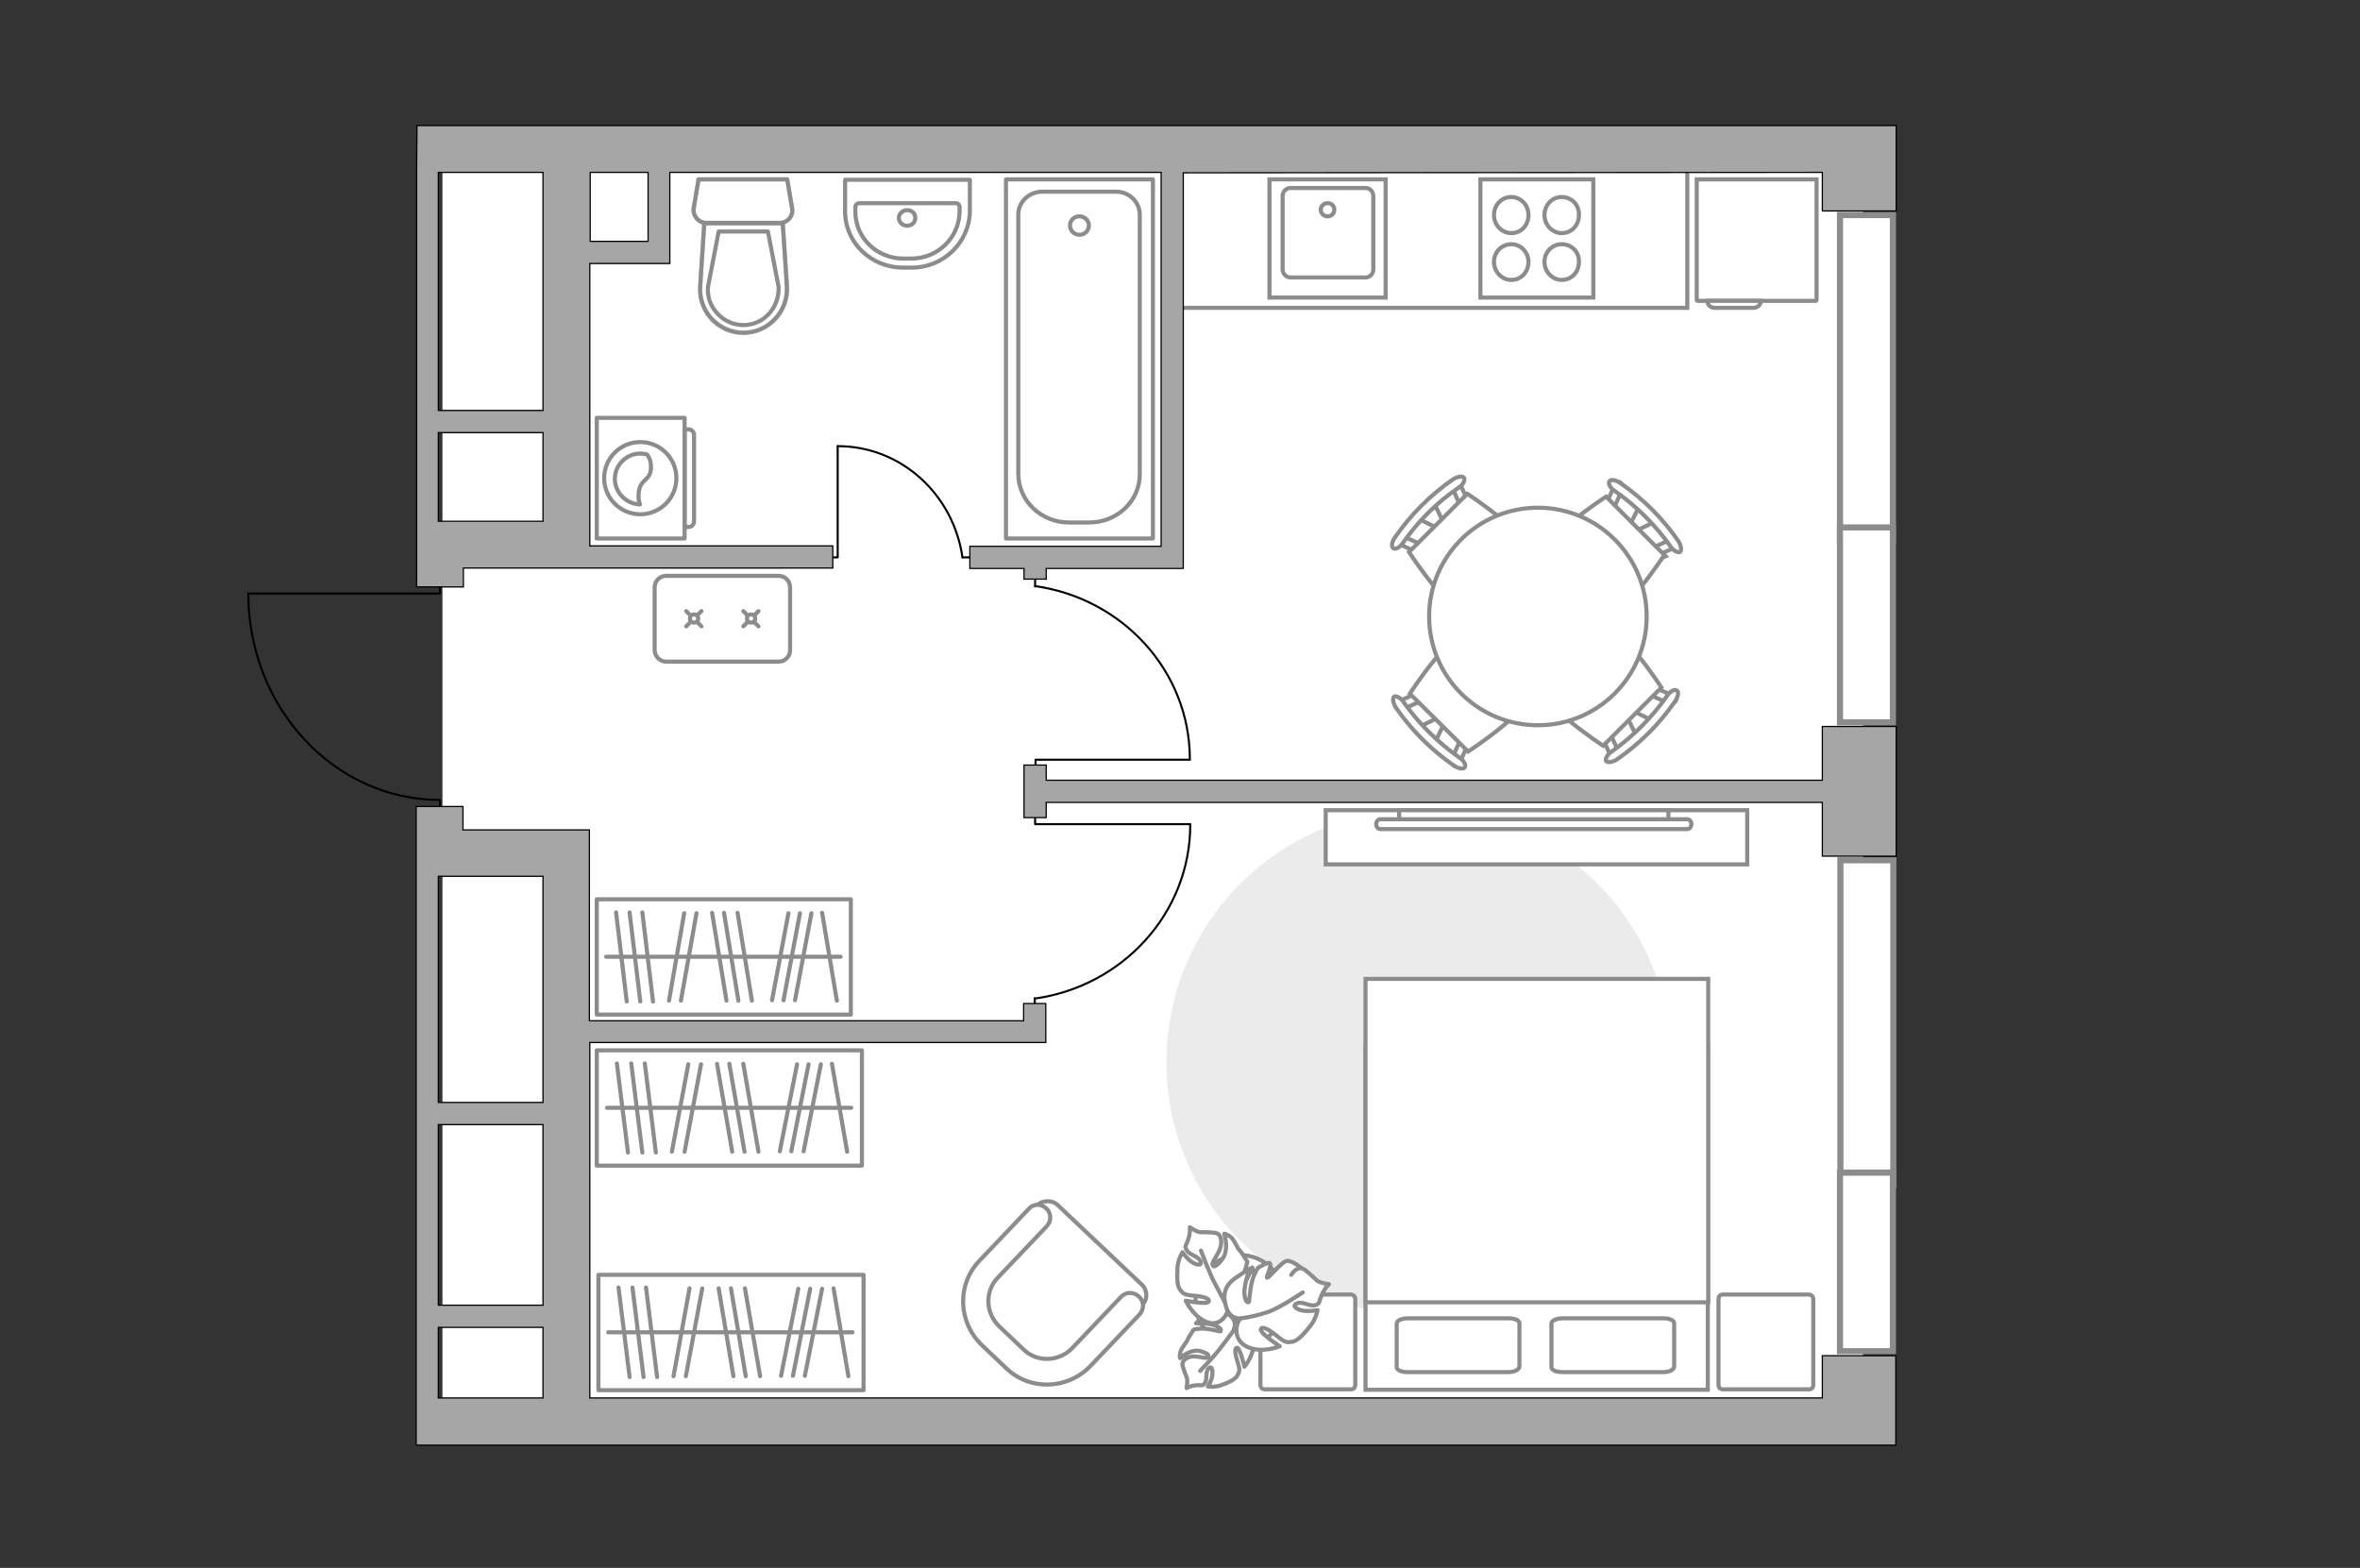 <?xml version="1.0" encoding="utf-8"?>
<!-- Generator: Adobe Illustrator 28.0.0, SVG Export Plug-In . SVG Version: 6.00 Build 0)  -->
<svg version="1.1" xmlns="http://www.w3.org/2000/svg" xmlns:xlink="http://www.w3.org/1999/xlink" x="0px" y="0px"
	 viewBox="0 0 575 382" style="enable-background:new 0 0 575 382;" xml:space="preserve">
<rect x="0" y="0" width="575" height="382" fill="#333333" stroke="none"/>
<style type="text/css">
	.st0{fill:#FFFFFF;}
	.st1{fill:#EBEBEB;}
	.st2{fill:#FFFFFF;stroke:#8C8C8C;stroke-miterlimit:10;}
	.st3{fill:#FFFFFF;stroke:#8C8C8C;stroke-linecap:round;stroke-miterlimit:10;}
	.st4{fill:none;stroke:#8C8C8C;stroke-linecap:round;stroke-linejoin:round;stroke-miterlimit:10;}
	.st5{fill:#FFFFFF;stroke:#8C8C8C;stroke-linecap:round;stroke-linejoin:round;stroke-miterlimit:10;}
	.st6{fill:none;stroke:#000000;stroke-width:0.5;stroke-linecap:round;stroke-linejoin:round;stroke-miterlimit:10;}
	.st7{fill:none;stroke:#8C8C8C;stroke-miterlimit:10;}
	.st8{fill:#FFFFFF;stroke:#8C8C8C;stroke-width:1.5;stroke-linecap:round;stroke-miterlimit:10;}
	.st9{opacity:0.5;}
	
		.st10{fill-rule:evenodd;clip-rule:evenodd;fill:none;stroke:#8C8C8C;stroke-linecap:round;stroke-linejoin:round;stroke-miterlimit:10;}
	.st11{fill:#A6A6A6;stroke:#000000;stroke-width:0.3;stroke-miterlimit:22.926;}
</style>
<g id="bg_1_">
	<rect x="107.8" y="41.9" class="st0" width="346.1" height="301.8"/>
</g>
<g id="furniture_1_">
	<path id="Vector_00000156551756826174996140000002495347012136196770_" class="st1" d="M284.2,258.8c0-34,27.5-61.5,61.5-61.5    s61.5,27.5,61.5,61.5s-27.5,61.5-61.5,61.5S284.2,292.8,284.2,258.8z"/>
	<g>
		<path class="st2" d="M159.5,158.4v-15.3c0-1.6,1.3-2.8,2.8-2.8h27.4c1.6,0,2.8,1.3,2.8,2.8v15.3c0,1.6-1.3,2.8-2.8,2.8h-27.4     C160.8,161.2,159.5,159.9,159.5,158.4z"/>
		<g>
			<g>
				<line class="st3" x1="184.8" y1="148.9" x2="183.7" y2="150"/>
				<circle class="st3" cx="183" cy="150.7" r="1"/>
				<line class="st3" x1="182.2" y1="151.5" x2="181.1" y2="152.6"/>
				<line class="st3" x1="181.1" y1="148.9" x2="182.2" y2="150"/>
				<line class="st3" x1="183.7" y1="151.5" x2="184.8" y2="152.6"/>
			</g>
			<g>
				<line class="st3" x1="170.9" y1="148.9" x2="169.8" y2="150"/>
				<circle class="st3" cx="169.1" cy="150.7" r="1"/>
				<line class="st3" x1="168.3" y1="151.5" x2="167.2" y2="152.6"/>
				<line class="st3" x1="167.2" y1="148.9" x2="168.3" y2="150"/>
				<line class="st3" x1="169.8" y1="151.5" x2="170.9" y2="152.6"/>
			</g>
		</g>
	</g>
	<g>
		<g id="Group_2_00000059269304450409381310000001758416809497811341_">
			<g id="Group_3_00000020362826925105977420000017442581957075009961_">
				<path id="Vector_10_00000035493048544025564510000008023224305069958551_" class="st2" d="M403.2,127.1l-5.3,2.6l-1.1-1.1       l2.6-5.3L403.2,127.1z"/>
			</g>
			<g id="Group_4_00000023967233347018145080000002614394483345510539_">
				<path id="Vector_11_00000003788721962344843850000000616452155499300031_" class="st2" d="M391.9,123.4       c-0.4-0.4-0.5-0.9-0.3-1.2l2-4.5c0.2-0.4,0.7-0.5,1.2-0.1c0.5,0.4,0.8,1,0.6,1.3l-2,4.5c-0.2,0.4-0.7,0.5-1.2,0.1       C392,123.6,391.9,123.5,391.9,123.4z"/>
			</g>
			<g id="Group_5_00000062877624642193228920000005060815962011943590_">
				<path id="Vector_12_00000030470908114400003360000001138713863650933386_" class="st2" d="M403.1,134.7       c-0.1-0.1-0.1-0.1-0.2-0.2c-0.4-0.5-0.3-1,0.1-1.2l4.4-2c0.4-0.2,1,0.1,1.4,0.6c0.4,0.5,0.3,1-0.1,1.2l-4.4,2       C404,135.2,403.5,135,403.1,134.7z"/>
			</g>
			<path id="Vector_13_00000085218775345711678910000011049855909571721874_" class="st2" d="M388.9,151.8c-5,0-14.2-9.2-14.2-14.2      c0-5.9,16.6-16.6,16.6-16.6l14.2,14.2C405.5,135.2,394.8,151.8,388.9,151.8z"/>
			<path id="Vector_14_00000065038367653439375600000000211899391982738591_" class="st2" d="M407,133.1c-3.7-5.2-8.3-9.8-13.6-13.5      c-1.1-0.7-1.6-1.8-1.3-2.3c0.3-0.6,1.5-0.4,2.7,0.4c5.5,3.8,10.3,8.6,14.1,14.1c0.7,1.1,0.9,2.3,0.4,2.7      C408.8,134.7,407.7,134.2,407,133.1z"/>
		</g>
		<g id="Group_2_00000121996265859438850130000013986891968624915629_">
			<g id="Group_3_00000000200458082098137650000005248724697493426848_">
				<path id="Vector_10_00000001663357095872094230000001022696905975440026_" class="st2" d="M345.8,177.1l5.3-2.6l1.1,1.1       l-2.6,5.3L345.8,177.1z"/>
			</g>
			<g id="Group_4_00000070796623772358885110000002446634829941531582_">
				<path id="Vector_11_00000126290308602766726710000016877643283478239912_" class="st2" d="M357.1,180.7c0.4,0.4,0.5,0.9,0.3,1.2       l-2,4.5c-0.2,0.4-0.7,0.5-1.2,0.1c-0.5-0.4-0.8-1-0.6-1.3l2-4.5c0.2-0.4,0.7-0.5,1.2-0.1C357,180.6,357.1,180.6,357.1,180.7z"/>
			</g>
			<g id="Group_5_00000128444116261536227460000005573227079438566589_">
				<path id="Vector_12_00000025431013920773936290000015813831209184486821_" class="st2" d="M345.9,169.5c0.1,0.1,0.1,0.1,0.2,0.2       c0.4,0.5,0.3,1-0.1,1.2l-4.4,2c-0.4,0.2-1-0.1-1.4-0.6c-0.4-0.5-0.3-1,0.1-1.2l4.4-2C345,169,345.5,169.1,345.9,169.5z"/>
			</g>
			<path id="Vector_13_00000095312557516239184520000001679316456751434407_" class="st2" d="M360.1,152.3c5,0,14.2,9.2,14.2,14.2      c0,5.9-16.6,16.6-16.6,16.6L343.5,169C343.5,169,354.2,152.4,360.1,152.3z"/>
			<path id="Vector_14_00000122721249077966470050000016809925040016032680_" class="st2" d="M342,171.1c3.7,5.2,8.3,9.8,13.6,13.5      c1.1,0.7,1.6,1.8,1.3,2.3c-0.3,0.6-1.5,0.4-2.7-0.4c-5.5-3.8-10.3-8.6-14.1-14.1c-0.7-1.1-0.9-2.3-0.4-2.7      C340.2,169.5,341.3,170,342,171.1z"/>
		</g>
		<g id="Group_2_00000070820691496960976660000016772395184202059683_">
			<g id="Group_3_00000018917412036985422910000009556731386330021768_">
				<path id="Vector_10_00000031165581381371228320000016803482063818817205_" class="st2" d="M398.7,179.3l-2.6-5.3l1.1-1.1       l5.3,2.6L398.7,179.3z"/>
			</g>
			<g id="Group_4_00000179639345667776607980000009583806438338163363_">
				<path id="Vector_11_00000083776691316482295390000000626210175813084041_" class="st2" d="M402.4,168c0.4-0.4,0.9-0.5,1.2-0.3       l4.5,2c0.4,0.2,0.5,0.7,0.1,1.2c-0.4,0.5-1,0.8-1.3,0.6l-4.5-2c-0.4-0.2-0.5-0.7-0.1-1.2C402.2,168.1,402.3,168.1,402.4,168z"/>
			</g>
			<g id="Group_5_00000080901817472016374520000007525682605570606476_">
				<path id="Vector_12_00000128449629330955185910000006570819749597187750_" class="st2" d="M391.1,179.2c0.1-0.1,0.1-0.1,0.2-0.2       c0.5-0.4,1-0.3,1.2,0.1l2,4.4c0.2,0.4-0.1,1-0.6,1.4c-0.5,0.4-1,0.3-1.2-0.1l-2-4.4C390.7,180.1,390.8,179.6,391.1,179.2z"/>
			</g>
			<path id="Vector_13_00000022528227374314420460000016554177532286581914_" class="st2" d="M374,165.1c0-5,9.2-14.2,14.2-14.2      c5.9,0,16.6,16.6,16.6,16.6l-14.2,14.2C390.6,181.7,374,170.9,374,165.1z"/>
			<path id="Vector_14_00000021806532827018303480000006649964302544946339_" class="st2" d="M392.7,183.1      c5.2-3.7,9.8-8.3,13.5-13.6c0.7-1.1,1.8-1.6,2.3-1.3c0.6,0.3,0.4,1.5-0.4,2.7c-3.8,5.5-8.6,10.3-14.1,14.1      c-1.1,0.7-2.3,0.9-2.7,0.4C391.1,184.9,391.6,183.8,392.7,183.1z"/>
		</g>
		<g id="Group_2_00000098926769612798709170000012842282245023746447_">
			<g id="Group_3_00000021108765072433779840000007461612045362527632_">
				<path id="Vector_10_00000037690490642933560800000009153151776361777548_" class="st2" d="M349.4,122.6l2.6,5.3l-1.1,1.1       l-5.3-2.6L349.4,122.6z"/>
			</g>
			<g id="Group_4_00000055680368699328456080000016979373899814605698_">
				<path id="Vector_11_00000163767950792243759400000012138110622035464355_" class="st2" d="M345.7,133.9       c-0.4,0.4-0.9,0.5-1.2,0.3l-4.4-2c-0.4-0.2-0.5-0.7-0.1-1.2c0.4-0.5,1-0.8,1.3-0.6l4.4,2c0.4,0.2,0.5,0.7,0.1,1.2       C345.9,133.8,345.8,133.9,345.7,133.9z"/>
			</g>
			<g id="Group_5_00000175280851729327760990000012759219619650621595_">
				<path id="Vector_12_00000072243250472383988120000016741572393754468269_" class="st2" d="M357,122.7c-0.1,0.1-0.1,0.1-0.2,0.2       c-0.5,0.4-1,0.3-1.2-0.1l-2-4.5c-0.2-0.4,0.1-1,0.6-1.3c0.5-0.4,1-0.3,1.2,0.1l2,4.5C357.5,121.8,357.4,122.4,357,122.7z"/>
			</g>
			<path id="Vector_13_00000084494679451716754940000016403067619985364388_" class="st2" d="M374.1,136.9c0,5-9.2,14.2-14.2,14.2      c-5.9,0-16.6-16.6-16.6-16.6l14.2-14.2C357.5,120.3,374.1,131.1,374.1,136.9z"/>
			<path id="Vector_14_00000006709706107851641720000013693074024207921587_" class="st2" d="M355.4,118.8      c-5.3,3.6-9.9,8.2-13.6,13.5c-0.7,1.1-1.8,1.6-2.3,1.3c-0.6-0.3-0.4-1.6,0.4-2.7c3.8-5.5,8.6-10.3,14.1-14.1      c1.1-0.7,2.3-0.9,2.7-0.4C357,117,356.5,118.1,355.4,118.8z"/>
		</g>
		<g>
			<circle class="st2" cx="374.7" cy="150.2" r="26.5"/>
		</g>
	</g>
	<g>
		<g>
			<path id="Vector_98_00000052063973910886677270000000306711260247973526_" class="st2" d="M332.7,255h83.4v83.6h-83.4V255z"/>
			<path id="Vector_99_00000179645775974514700240000018188826963021369220_" class="st2" d="M416.1,238.5l-83.4,0v78.8h73.6h9.9      v-10.7V238.5z"/>
			<path id="Vector_100_00000099632220051001000290000000512463729251584935_" class="st4" d="M367.6,334.3h-24.7      c-1.5,0-2.6-0.5-2.6-1.2v-10.7c0-0.6,1.2-1.2,2.6-1.2h24.7c1.5,0,2.6,0.5,2.6,1.2V333C370.1,333.7,369,334.3,367.6,334.3z"/>
			<path id="Vector_101_00000018203506584177425920000013975773373853887413_" class="st4" d="M405.3,334.3h-24.7      c-1.5,0-2.6-0.5-2.6-1.2v-10.7c0-0.6,1.2-1.2,2.6-1.2h24.7c1.5,0,2.6,0.5,2.6,1.2V333C407.8,333.7,406.8,334.3,405.3,334.3z"/>
		</g>
		<path id="Vector_5_00000156582707271777169320000017395402406404136092_" class="st5" d="M441.8,316.5v20.9c0,0.7-0.4,1.1-1.1,1.1     h-20.9c-0.7,0-1.1-0.4-1.1-1.1v-20.9c0-0.7,0.4-1.1,1.1-1.1h20.9C441.3,315.4,441.8,315.9,441.8,316.5z"/>
		<path id="Vector_5_00000138574152169823108350000007043262588198082238_" class="st5" d="M330.2,316.5v20.9c0,0.7-0.4,1.1-1.1,1.1     h-20.9c-0.7,0-1.1-0.4-1.1-1.1v-20.9c0-0.7,0.4-1.1,1.1-1.1h20.9C329.7,315.4,330.2,315.9,330.2,316.5z"/>
	</g>
	<g>
		<path id="Vector_60_00000142896486390311970120000005992745516755091844_" class="st2" d="M297,326.9c-5.3-2.9-7.3-9.7-4.4-15.2     c2.8-5.5,9.4-7.5,14.7-4.6c5.3,2.9,7.3,9.7,4.4,15.2C308.9,327.8,302.3,329.8,297,326.9z"/>
		<path class="st5" d="M300.6,323.9c0,0,0.9-1.8-0.7-3.2c-1.6-1.4-3.6-2.3-6-0.4c-2.4,1.9-2.5,2.1-2.5,2.1s3.2-0.1,4.8,0.6     c1.6,0.7,1.3,1.3,1.1,1.4c-0.2,0-3.1-0.8-4.7-0.7c-1.6,0.1-1.8,0.3-1.8,0.3s-1.4,2.1-1.5,2.5c-0.1,0.4-1.2,1.6-1.6,2.6     c-0.4,1-0.2,1.8-0.2,1.8s2.6-2.4,5-1.7c2.4,0.7,2.1,1.3,1.6,1.6c-0.5,0.2-2.9-0.6-4.2-0.2c-1.3,0.4-1.8,1.1-1.8,1.8     c0,0.7,0.9,2.8,1.1,3.4c0.2,0.7-0.1,2.4-0.1,2.4s0.9-0.6,2.4-0.7c1.5-0.1,1.5,0.3,2.1-0.6c0.6-0.9,0-2.7,0.9-3.5     c0.8-0.9,1.1,0.8,0.8,2.1c-0.3,1.3-1,2.3-1,2.3s1.5,0.3,3.2-0.3c1.7-0.6,3.5-1.4,4-2.4c0.5-1,0.7-1.2,0-3.4     c-0.7-2.1-0.7-3.5,0-3.3c0.7,0.3,1.7,4.6,1.7,4.6s2.4-2.8,2.2-5.9C305,323.9,302,323.2,300.6,323.9z"/>
		<path class="st4" d="M292.4,334c0,0,3.5-3.6,4.9-5.5c0.9-1.2,2.7-3.5,3.4-4.5c1-1.4,1.7-3.1,1.9-4.8"/>
		<path class="st5" d="M299.2,318.4c0,0,1.4,1.8,3.7,0.6c2.2-1.2,4-2.9,3.2-6.4c-0.8-3.5-1-3.8-1-3.8s-1.4,3.6-2.8,5     c-1.5,1.4-2,0.8-1.9,0.6c0-0.2,2.3-3,2.9-4.8c0.6-1.8,0.6-2.2,0.6-2.2s-1.5-2.5-1.9-2.8c-0.4-0.3-1.1-2.1-1.9-3     c-0.9-0.9-1.8-1-1.8-1s1.3,4-0.6,6.3c-1.8,2.3-2.3,1.7-2.3,1c0-0.6,1.9-2.9,2.1-4.6c0.2-1.7-0.3-2.5-1-2.8     c-0.7-0.3-3.3-0.3-4.1-0.3c-0.8,0-2.5-1.2-2.5-1.2s0.2,1.2-0.4,3c-0.6,1.7-1,1.5-0.3,2.7c0.7,1.1,2.7,1.3,3.3,2.6     c0.5,1.3-1.3,0.9-2.5-0.1c-1.2-1-1.9-2.1-1.9-2.1s-1,1.5-1.2,3.6c-0.1,2.1-0.2,4.5,0.6,5.5c0.8,1,1,1.3,3.5,1.5     c2.5,0.2,4,0.8,3.4,1.5c-0.6,0.7-5.5-0.3-5.5-0.3s1.8,3.9,5.1,5.2C297.2,323.4,299.3,320.3,299.2,318.4z"/>
		<path class="st4" d="M292.6,304.7c0,0,2.1,5.6,3.4,8c0.9,1.6,2.4,4.6,3.1,5.9c1,1.8,2.4,3.3,4.1,4.3"/>
		<g>
			<path class="st5" d="M314.6,310.6c1-1.5,2-1.8,2.8-1.5c0.8,0.3,2.8,2.3,3.5,2.9c0.7,0.6,2.9,0.9,2.9,0.9s-1,0.8-1.8,2.7      c-0.8,1.8-0.3,2-1.6,2.4c-1.3,0.4-3.1-1.1-4.5-0.4c-1.4,0.7,0.5,1.7,2.1,1.8c1.7,0.1,3-0.2,3-0.2s-0.3,2-1.7,3.8      s-3.1,3.7-4.4,3.9c-1.4,0.2-1.7,0.3-3.9-1.5s-3.8-2.4-3.8-1.4c0,1,4.6,4,4.6,4s-4.2,1.8-7.8,0.2c-3.6-1.6-3.1-5.6-1.7-7      c0,0-2.4,0.4-3.4-2.3c-0.9-2.6-1.1-5.3,2.1-7.5c3.2-2.2,3.5-2.3,3.5-2.3s-1.5,3.9-1.3,6.2c0.2,2.2,1,2.1,1.1,1.9      c0.1-0.2,0.3-4.2,1.1-6.1s1.1-2.2,1.1-2.2s2.6-1.6,2.9-1.1c0.5,0.7-1,3.5-0.7,3.5c0.5,0.1,3.6-4,4.9-4.1c1.3-0.1,3.7,1.9,3.7,1.9      "/>
			<path class="st4" d="M317.4,314.9c0,0-5.8,3.9-8.6,4.8c-1.8,0.6-4.5,1.3-6.5,1.5"/>
		</g>
	</g>
	<g>
		<path id="Vector_93_00000160160139258143743990000004572495322115934363_" class="st2" d="M323,197.4l102.7,0v13.2H323V197.4z"/>
		<g>
			<g>
				<path class="st2" d="M336.3,199.6c-0.5,0-1,0.5-1,1.2c0,0.6,0.4,1.2,1,1.2l74.8,0c0.5,0,1-0.5,1-1.2c0-0.6-0.4-1.2-1-1.2       L336.3,199.6z"/>
				<rect x="340.9" y="197.4" class="st2" width="65.6" height="2.2"/>
			</g>
		</g>
	</g>
	<g>
		<path id="Vector_37_00000054949974313087254390000013386578362074685325_" class="st2" d="M257.7,293.6l20.5,19.4     c1.4,1.3,1.5,3.6,0.1,4.9l-13.4,14.2c-4.9,5.2-13.1,5.4-18.3,0.5l-6.8-6.5c-5.2-4.9-5.4-13.1-0.5-18.3l13.4-14.2     C254.1,292.4,256.3,292.3,257.7,293.6z"/>
		<path id="Vector_38_00000033366174446392673640000010814162594838907021_" class="st2" d="M254.9,294.4c1.3,1.2,1.3,3.1,0.1,4.4     l-11.9,12.5c-3.2,3.3-3,8.6,0.3,11.8l6,5.7c3.3,3.2,8.6,3,11.8-0.3l11.9-12.5c1.2-1.3,3.1-1.3,4.4-0.1c1.3,1.2,1.3,3.1,0.1,4.4     l-11.9,12.5c-5.6,5.8-14.7,6.1-20.5,0.6l-6-5.7c-5.8-5.6-6.1-14.7-0.6-20.5l11.9-12.5C251.7,293.2,253.6,293.2,254.9,294.4z"/>
	</g>
	<g>
		<rect x="145.4" y="219.1" class="st4" width="61.9" height="28.1"/>
		<line class="st4" x1="150.1" y1="222.3" x2="152.7" y2="244"/>
		<line class="st4" x1="153.4" y1="222.3" x2="156" y2="244"/>
		<line class="st4" x1="192.1" y1="222.5" x2="188.1" y2="243.7"/>
		<line class="st4" x1="194.9" y1="222.5" x2="190.9" y2="243.7"/>
		<line class="st4" x1="197.7" y1="222.5" x2="193.7" y2="243.7"/>
		<line class="st4" x1="156.5" y1="222.3" x2="159.1" y2="244"/>
		<line class="st4" x1="166.7" y1="222.5" x2="163" y2="243.8"/>
		<line class="st4" x1="169.7" y1="222.5" x2="165.9" y2="243.8"/>
		<line class="st4" x1="173.5" y1="222.4" x2="177" y2="243.8"/>
		<line class="st4" x1="179.7" y1="222.4" x2="183.2" y2="243.8"/>
		<line class="st4" x1="200.3" y1="222.4" x2="203.9" y2="243.8"/>
		<line class="st4" x1="176.4" y1="222.4" x2="179.9" y2="243.8"/>
		<line class="st4" x1="147.7" y1="233.1" x2="204.8" y2="233.1"/>
	</g>
	<g>
		<rect x="145.4" y="255.9" class="st4" width="64.6" height="28.1"/>
		<line class="st4" x1="150.3" y1="259.1" x2="153" y2="280.8"/>
		<line class="st4" x1="153.8" y1="259.1" x2="156.5" y2="280.8"/>
		<line class="st4" x1="194.2" y1="259.3" x2="190" y2="280.5"/>
		<line class="st4" x1="197" y1="259.3" x2="192.8" y2="280.5"/>
		<line class="st4" x1="200" y1="259.3" x2="195.8" y2="280.5"/>
		<line class="st4" x1="157.1" y1="259.1" x2="159.8" y2="280.8"/>
		<line class="st4" x1="167.7" y1="259.3" x2="163.7" y2="280.6"/>
		<line class="st4" x1="170.8" y1="259.3" x2="166.8" y2="280.6"/>
		<line class="st4" x1="174.7" y1="259.2" x2="178.4" y2="280.6"/>
		<line class="st4" x1="181.1" y1="259.2" x2="184.8" y2="280.6"/>
		<line class="st4" x1="202.7" y1="259.2" x2="206.4" y2="280.6"/>
		<line class="st4" x1="177.7" y1="259.2" x2="181.4" y2="280.6"/>
		<line class="st4" x1="147.9" y1="269.9" x2="207.4" y2="269.9"/>
	</g>
	<g>
		<rect x="145.8" y="310.6" class="st4" width="64.6" height="28.1"/>
		<line class="st4" x1="150.7" y1="313.7" x2="153.4" y2="335.5"/>
		<line class="st4" x1="154.1" y1="313.7" x2="156.8" y2="335.5"/>
		<line class="st4" x1="194.5" y1="314" x2="190.3" y2="335.2"/>
		<line class="st4" x1="197.4" y1="314" x2="193.2" y2="335.2"/>
		<line class="st4" x1="200.3" y1="314" x2="196.1" y2="335.2"/>
		<line class="st4" x1="157.4" y1="313.7" x2="160.1" y2="335.5"/>
		<line class="st4" x1="168" y1="313.9" x2="164.1" y2="335.3"/>
		<line class="st4" x1="171.1" y1="313.9" x2="167.1" y2="335.3"/>
		<line class="st4" x1="175.1" y1="313.9" x2="178.7" y2="335.3"/>
		<line class="st4" x1="181.5" y1="313.9" x2="185.2" y2="335.3"/>
		<line class="st4" x1="203.1" y1="313.9" x2="206.7" y2="335.3"/>
		<line class="st4" x1="178.1" y1="313.9" x2="181.7" y2="335.3"/>
		<line class="st4" x1="148.2" y1="324.6" x2="207.7" y2="324.6"/>
	</g>
	<g id="Group_34_00000085945593035627905830000011755835526004750522_">
		<path id="Vector_158_00000015355248646003265480000017185263444963275196_" class="st6" d="M289.9,185.1h-37.6v1.6"/>
		<path id="Vector_159_00000029724683758574012090000016183478967979013769_" class="st6" d="M252.2,140.3v2.6"/>
		<path id="Vector_160_00000168836914757477472170000013892889924938635152_" class="st6" d="M252.2,142.8     c21.3,3,37.7,20.7,37.7,42.2"/>
	</g>
	<g id="Group_34_00000126288660579990859410000014958237155873522065_">
		<path id="Vector_158_00000042720651473465108420000018080089807838350736_" class="st6" d="M290,200.8h-37.8v-1.6"/>
		<path id="Vector_159_00000008869342052193683940000005585197061988800182_" class="st6" d="M252.1,245.8v-2.6"/>
		<path id="Vector_160_00000000924164096224908630000010802889143815352221_" class="st6" d="M252.1,243.3     c21.4-3,37.9-20.8,37.9-42.4"/>
	</g>
	<g id="Group_34_00000121981779878460955660000012549753792895091378_">
		<path id="Vector_158_00000124860197901201395370000015539645106179985080_" class="st6" d="M204.1,108.7l0,27.1h-1.2"/>
		<path id="Vector_159_00000153685634433501700600000010193758811329812663_" class="st6" d="M236.3,135.8h-1.8"/>
		<path id="Vector_160_00000107546905046108972940000013926885326774573985_" class="st6" d="M234.5,135.8     c-2.2-15.3-14.9-27.1-30.4-27.1"/>
	</g>
	<polyline class="st7" points="411.1,42 411.1,75 288.2,75  "/>
</g>
<g id="windows_1_">
	<rect x="448.3" y="52.4" class="st8" width="12.9" height="79.2"/>
	<rect x="448.3" y="128.5" class="st8" width="12.9" height="47.5"/>
	<rect x="448.4" y="209.6" class="st8" width="12.9" height="79.2"/>
	<rect x="448.3" y="285.7" class="st8" width="12.9" height="43.5"/>
</g>
<g id="plan">
	<g>
		<path id="Vector_8_00000137128849579877565250000015384319615965101215_" class="st2" d="M413.6,73.3h28.8c0.1,0,0.2-0.1,0.2-0.2     V43.7h-29.2v29.4C413.4,73.2,413.5,73.3,413.6,73.3z"/>
		<path id="Vector_9_00000018951297818580383580000002188682767327567240_" class="st2" d="M429,73.3h-13c0,1,0.8,1.7,1.7,1.7h9.5     C428.2,75,429,74.3,429,73.3z"/>
	</g>
	<g>
		<path id="Vector_142_00000003819994375032856820000009226698615987535012_" class="st2" d="M360.7,72.5h27.5V43.7h-27.5V72.5z"/>
		<g id="Group_28_00000018937597624399036070000000570909699606187964_">
			<g id="Group_29_00000130637509748518643590000011543308913109231787_">
				<path id="Vector_143_00000053514461620439145420000008371180310679598523_" class="st2" d="M380.5,59.5c-2.3,0-4.2,1.9-4.2,4.3       c0,2.4,1.9,4.4,4.2,4.4c2.4,0,4.2-1.9,4.2-4.4C384.8,61.4,382.9,59.5,380.5,59.5z"/>
				<path id="Vector_144_00000007399460478253410240000009464739871442769071_" class="st2" d="M380.5,48c-2.3,0-4.2,1.9-4.2,4.4       c0,2.4,1.9,4.4,4.2,4.4c2.4,0,4.2-1.9,4.2-4.4C384.8,49.9,382.9,48,380.5,48z"/>
			</g>
			<g id="Group_30_00000142167169986295587400000014788524743243139996_">
				<path id="Vector_145_00000009559474086959692160000003665068516886600632_" class="st2" d="M368.2,59.5c-2.3,0-4.2,1.9-4.2,4.3       c0,2.4,1.9,4.4,4.2,4.4c2.4,0,4.2-1.9,4.2-4.4C372.4,61.4,370.5,59.5,368.2,59.5z"/>
				<path id="Vector_146_00000112591112058336039800000017562969132159050392_" class="st2" d="M368.2,48c-2.3,0-4.2,1.9-4.2,4.4       c0,2.4,1.9,4.4,4.2,4.4c2.4,0,4.2-1.9,4.2-4.4C372.4,49.9,370.5,48,368.2,48z"/>
			</g>
		</g>
	</g>
	<g>
		<g id="Group_27_00000111889515996929179460000002556628559177625503_">
			<path id="Vector_140_00000065775902381037709350000000043642606837409411_" class="st2" d="M309.3,72.5h28.3V43.7h-28.3V72.5z"/>
		</g>
		<path id="Vector_141_00000018921895929698737170000013351096791723005070_" class="st2" d="M332.7,45.8h-18.3     c-1.1,0-1.9,0.9-1.9,2v17.8c0,1.1,0.9,2,1.9,2h18.3c1.1,0,1.9-0.9,1.9-2V47.8C334.6,46.7,333.8,45.8,332.7,45.8z"/>
		<path id="Vector_139_00000114049959313600872700000009617224955437856423_" class="st2" d="M323.5,52.7c-1,0-1.7-0.7-1.7-1.6     c0-0.9,0.7-1.6,1.7-1.6c0.9,0,1.6,0.7,1.6,1.6C325.1,52,324.4,52.7,323.5,52.7z"/>
	</g>
	<g>
		<path class="st4" d="M222.2,65.2l-2.2,0c-7.8,0-14.1-6.1-14.1-13.7l0-7.7l30.4,0l0,7.7C236.2,59,229.9,65.2,222.2,65.2z"/>
		<path class="st4" d="M222,63l-1.9,0c-6.5,0-11.7-5.1-11.7-11.4v-1.1c0-0.5,0.4-1,1-1l23.4,0c0.6,0,1,0.4,1,1l0,1.1     C233.7,57.9,228.5,63,222,63z"/>
		<path class="st4" d="M223,53.1c0,1.1-0.9,1.9-2,1.9c-1.1,0-2-0.9-2-1.9c0-1,0.9-1.9,2-1.9C222.2,51.2,223,52,223,53.1z"/>
	</g>
	<g>
		<g class="st9">
			<path class="st4" d="M172,54.3l18.1,0c1.8,0,3.2-1.7,2.9-3.5l-1.2-7.1l-21.6,0l-1.2,7.1C168.8,52.6,170.2,54.3,172,54.3z"/>
			<path class="st4" d="M190.7,54.3l-19.1,0l-1,15.3c-0.4,6.2,4.5,11.4,10.6,11.4c6.1,0,11-5.2,10.6-11.4L190.7,54.3z"/>
		</g>
		<g>
			<path class="st4" d="M172,54.3l18.1,0c1.8,0,3.2-1.7,2.9-3.5l-1.2-7.1l-21.6,0l-1.2,7.1C168.8,52.6,170.2,54.3,172,54.3z"/>
			<path class="st4" d="M181.1,81.1L181.1,81.1c6.1,0,11-5.2,10.6-11.4l-1-15.3l-19.1,0l-1,15.3C170.1,75.9,175,81.1,181.1,81.1z"/>
			<path class="st4" d="M187.1,56.4l2.6,13.5c0.1,2.4-0.7,4.7-2.3,6.5c-1.6,1.8-3.9,2.8-6.3,2.8c-2.4,0-4.6-1-6.3-2.8      c-1.7-1.8-2.5-4.1-2.3-6.5l2.6-13.5L187.1,56.4z"/>
		</g>
	</g>
	<g>
		<g>
			<path class="st4" d="M166.8,101.8l0,29.4l-21.4,0l0-29.4L166.8,101.8z"/>
			<path class="st10" d="M169.1,106l0,21c0,0.8-0.6,1.4-1.4,1.4h-0.9l0-23.8h0.9C168.5,104.6,169.1,105.2,169.1,106z"/>
		</g>
		<g>
			<circle class="st4" cx="156" cy="116.5" r="8.8"/>
			<path class="st4" d="M158.6,114.2c-0.2,3.1-2.8,2.4-3,6.1c-0.1,1.2,0.1,1.9,0.3,2.6c-3.3-0.1-6.1-2.9-6.1-6.2      c0-3.4,2.8-6.2,6.2-6.2c0.5,0,1.1,0.1,1.6,0.2C158.2,111.3,158.7,112.6,158.6,114.2z"/>
		</g>
	</g>
	<g>
		<polyline class="st4" points="245.1,131.2 245.1,43.7 280.9,43.7 280.9,131.2 245.1,131.2   "/>
		<path class="st4" d="M265.4,127.3h-4.9c-6.9,0-12.4-5.3-12.4-11.9l0-63.1c0-3.1,2.6-5.6,5.9-5.6l17.9,0c3.2,0,5.8,2.5,5.8,5.6     l0,63.1C277.8,122,272.2,127.3,265.4,127.3z"/>
		<path class="st4" d="M265.3,54.9c0,1.3-1,2.3-2.3,2.3c-1.3,0-2.3-1-2.3-2.3c0-1.2,1-2.2,2.3-2.2C264.2,52.7,265.3,53.7,265.3,54.9     z"/>
	</g>
	<path class="st6" d="M107.2,197.5l0-2.6c-25.8,0-46.7-22.5-46.7-50.3l46.7,0v-2"/>
	<g>
		<path class="st11" d="M444,330.2l0,10.4l-300.3,0l0-86.6h111.1v-1.2h0l0-8.3l-5.4,0l0,4.2l-105.8,0l0-35.1h0v-11.4l-30.8,0v-5.7     h-11.4l0,5.7h0l0,10.8h0l0,136h0l0,3.1h30.8l0,0h2.1l309.6,0v0h18l0-21.8H444z M106.8,274l25.5,0l0,44l-25.5,0L106.8,274z      M132.3,268.6l-25.5,0v-55.1l25.5,0L132.3,268.6z M106.8,340.6v-17.2l25.5,0v17.2H106.8z"/>
		<polygon class="st11" points="444,190.1 254.9,190.1 254.9,186.4 249.5,186.4 249.5,190.1 249.5,190.1 249.5,195.5 249.5,195.5      249.5,199.2 254.9,199.2 254.9,195.5 444,195.5 444,208.6 462,208.6 462,177 444,177   "/>
		<path class="st11" d="M101.5,42L101.5,42l0,85h0v0.9l0,0v1.7l0,8.8l0,0l0,4.6h11.4v-4.6l25.1,0v0h64.9l0-5.4l-59.2,0v-6l0,0     l0-62.8h19.5v-1.1l0-21.1l119.7,0l0,91.1h-46.6v5.4h13.2v2.6h5.4v-2.6l33.4,0v-1.3l0,0l0-95.1L444,42l0,9.4h18l0-20.8h-16.2v0     l-302,0v0h-11.4v0h-30.8L101.5,42z M106.8,127v-21.6l25.5,0l0,21.6L106.8,127z M157.9,42v16.8h-14.1l0-16.8H157.9z M132.3,100     l-25.5,0l0-58h25.5L132.3,100z"/>
	</g>
</g>
<g id="points">
	<path id="r1" class="st4" d="M374.7,277.9"/>
	<path id="k1" class="st4" d="M317.4,100"/>
	<path id="s1" class="st4" d="M217,92"/>
	<path id="h1" class="st4" d="M176.6,187.2"/>
</g>
</svg>
